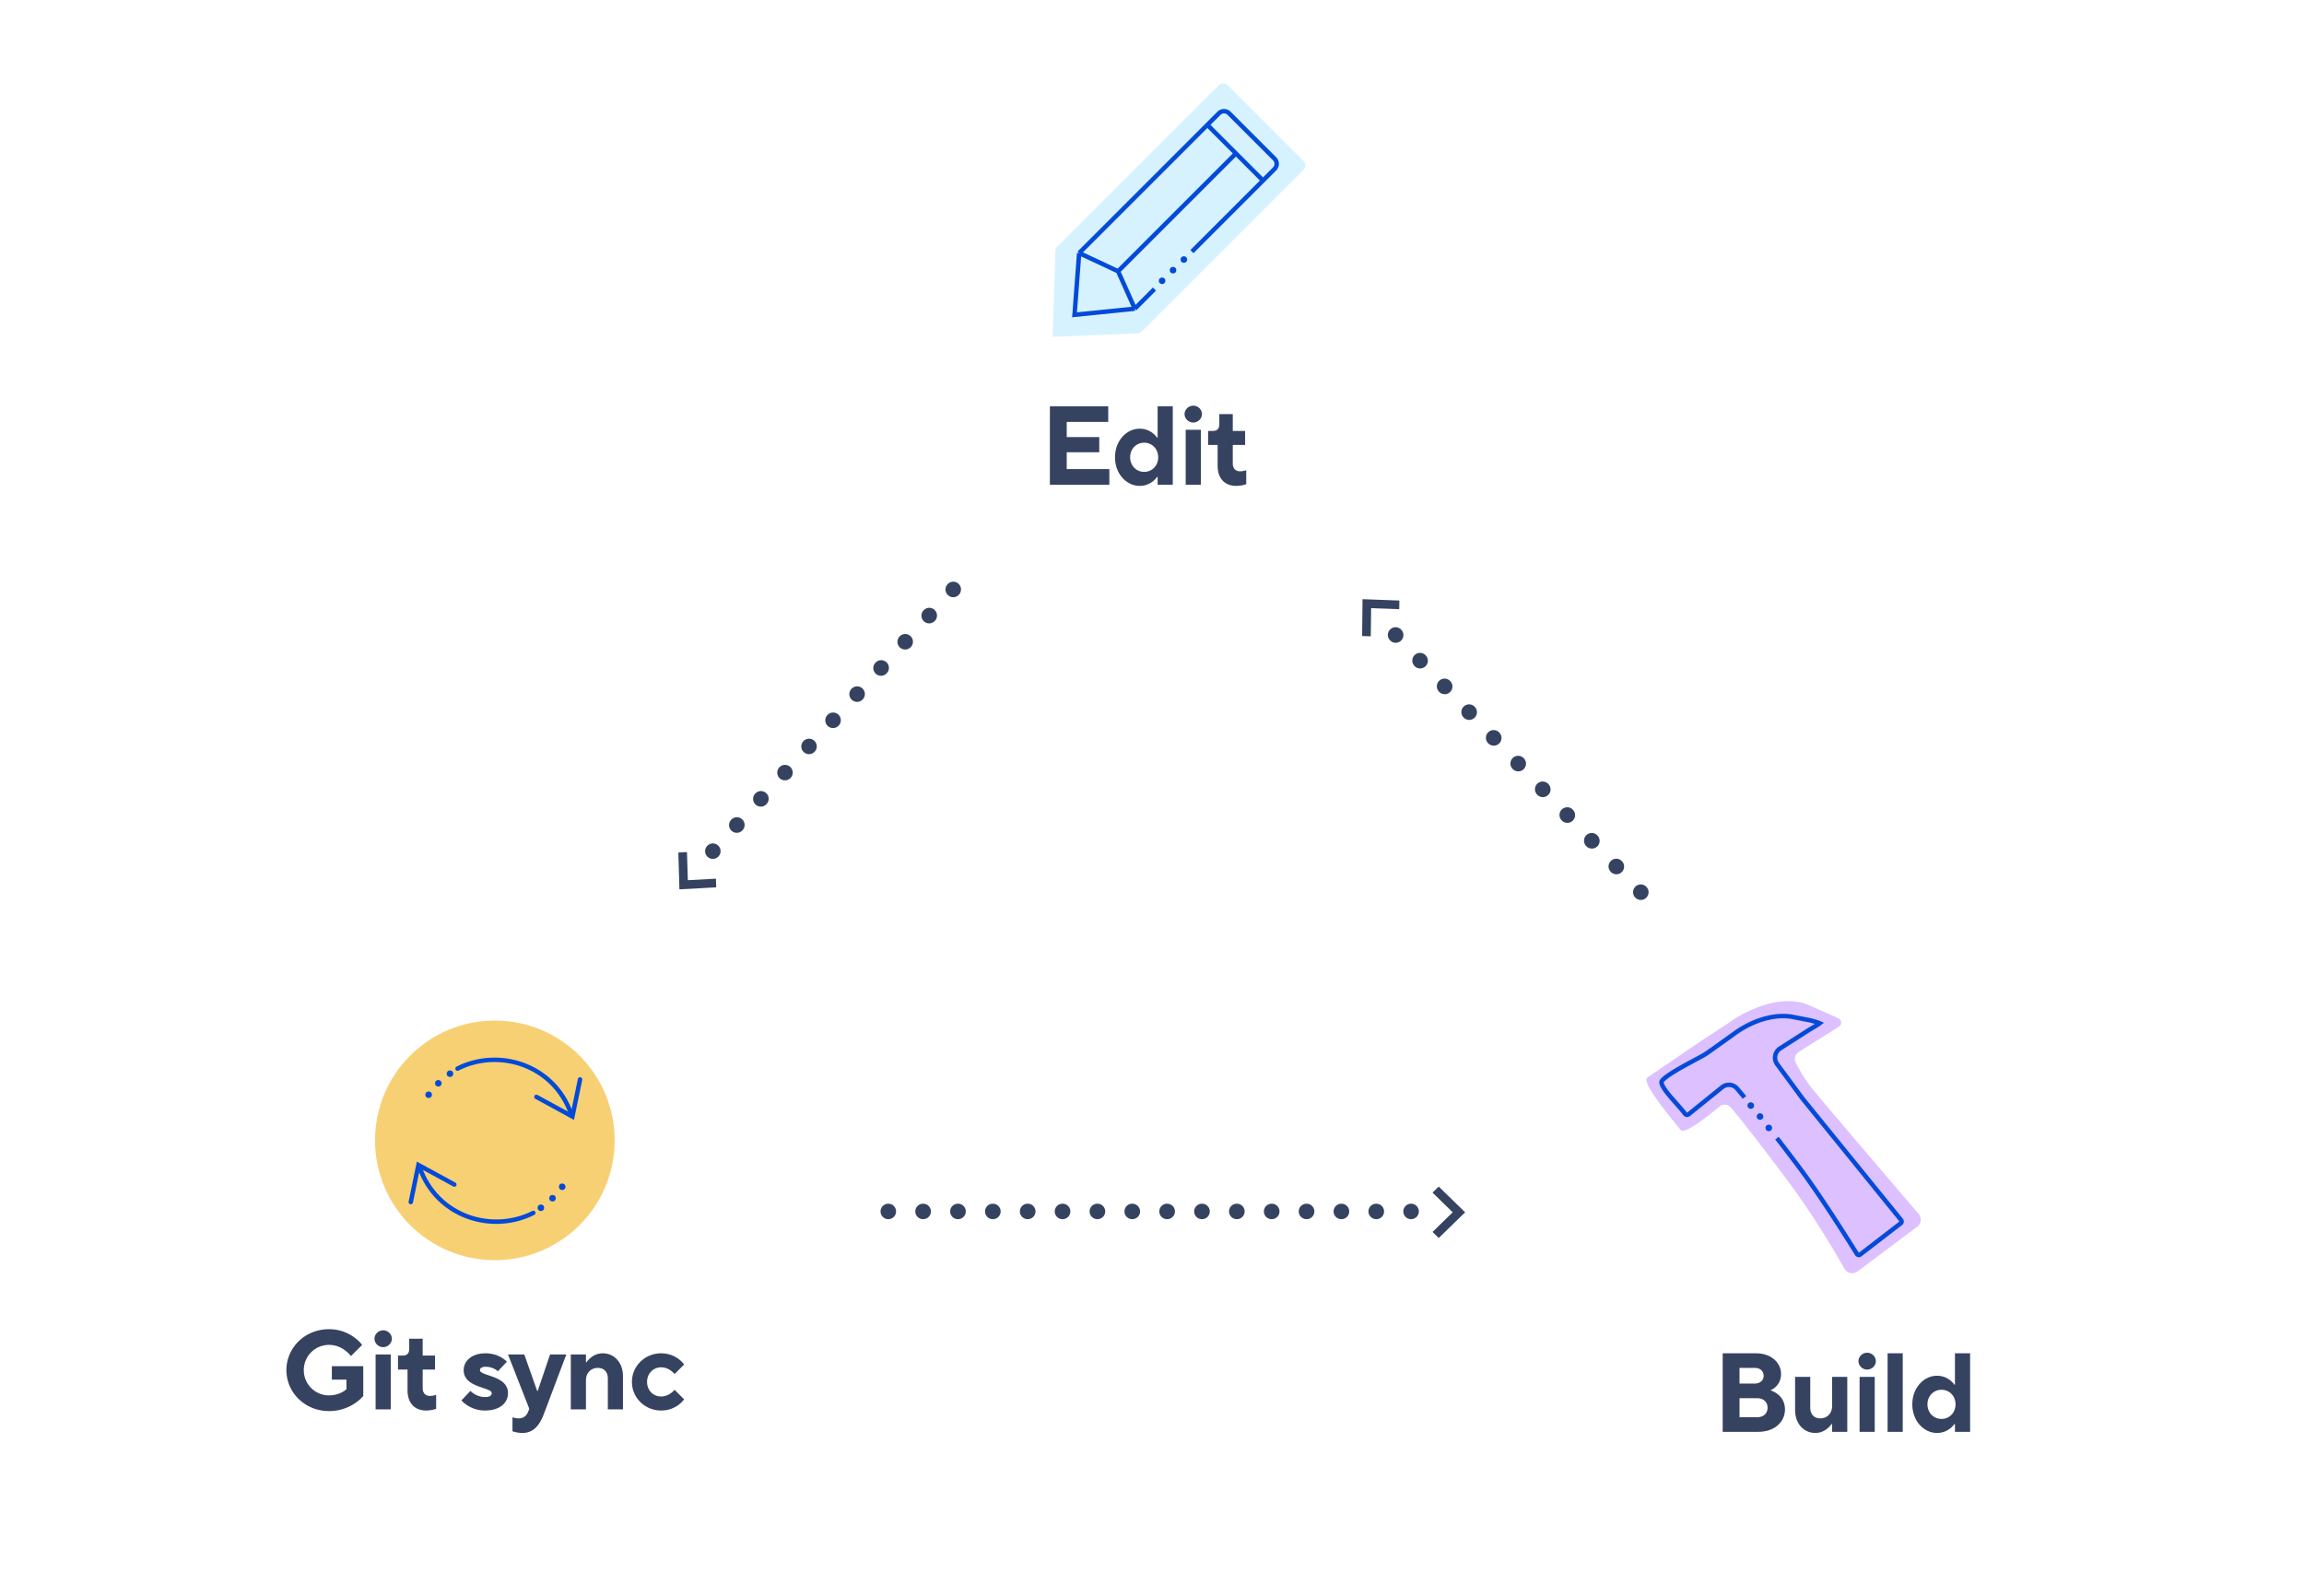 <?xml version="1.0" encoding="utf-8"?>
<svg xmlns="http://www.w3.org/2000/svg" width="1344" height="931" fill="none">
  <path fill="#fff" d="M0 0h1344v931H0z"/>
  <path fill-rule="evenodd" clip-rule="evenodd" d="M513.654 706.765a4.5 4.5 0 014.5-4.5h.051a4.5 4.5 0 010 9h-.051a4.5 4.5 0 01-4.5-4.5zm20.283 0a4.5 4.5 0 014.5-4.5h.101a4.5 4.5 0 110 9h-.101a4.5 4.5 0 01-4.5-4.5zm20.333 0a4.5 4.5 0 014.5-4.5h.102a4.5 4.5 0 010 9h-.102a4.5 4.5 0 01-4.5-4.5zm20.334 0a4.5 4.5 0 014.5-4.5h.101a4.5 4.5 0 010 9h-.101a4.5 4.5 0 01-4.5-4.5zm20.333 0a4.5 4.5 0 014.5-4.5h.101a4.5 4.5 0 110 9h-.101a4.5 4.5 0 01-4.5-4.5zm20.333 0a4.5 4.5 0 014.5-4.5h.102a4.5 4.5 0 010 9h-.102a4.5 4.5 0 01-4.5-4.5zm20.334 0a4.5 4.5 0 014.5-4.5h.101a4.5 4.5 0 010 9h-.101a4.5 4.5 0 01-4.5-4.5zm20.333 0a4.5 4.5 0 014.5-4.5h.101a4.5 4.5 0 010 9h-.101a4.5 4.5 0 01-4.5-4.5zm20.333 0a4.5 4.5 0 014.5-4.5h.102a4.5 4.5 0 010 9h-.102a4.5 4.5 0 01-4.5-4.5zm20.334 0a4.5 4.5 0 014.5-4.5h.101a4.5 4.5 0 010 9h-.101a4.5 4.5 0 01-4.5-4.5zm20.333 0a4.5 4.5 0 014.5-4.5h.101a4.5 4.5 0 110 9h-.101a4.5 4.5 0 01-4.5-4.5zm20.333 0a4.5 4.5 0 014.5-4.5h.102a4.5 4.5 0 010 9h-.102a4.5 4.5 0 01-4.5-4.5zm20.334 0a4.5 4.5 0 014.5-4.5h.101a4.5 4.5 0 010 9h-.101a4.5 4.5 0 01-4.5-4.5zm20.333 0a4.5 4.5 0 014.5-4.5h.101a4.5 4.5 0 110 9h-.101a4.5 4.5 0 01-4.5-4.5zm20.333 0a4.5 4.5 0 014.5-4.5h.102a4.5 4.5 0 010 9h-.102a4.5 4.5 0 01-4.5-4.5zm20.334 0a4.5 4.5 0 014.5-4.5h.05a4.5 4.5 0 110 9h-.05a4.5 4.5 0 01-4.5-4.5z" fill="#354361"/>
  <path d="M839.27 692.265l-3.616 3.525 11.744 11.475-11.744 11.475 3.616 3.525 15.384-15-15.384-15z" fill="#354361"/>
  <path fill-rule="evenodd" clip-rule="evenodd" d="M810.976 367.174a4.5 4.5 0 016.363.152l.035.038a4.5 4.5 0 11-6.514 6.209l-.036-.037a4.5 4.5 0 01.152-6.362zm14.273 14.973a4.5 4.5 0 016.363.152l.071.075a4.5 4.5 0 01-6.515 6.21l-.071-.075a4.5 4.5 0 01.152-6.362zm14.309 15.01a4.5 4.5 0 016.362.152l.071.075a4.5 4.5 0 11-6.514 6.21l-.071-.075a4.5 4.5 0 01.152-6.362zm14.308 15.01a4.502 4.502 0 016.363.153l.071.074a4.5 4.5 0 01-6.515 6.21l-.071-.074a4.502 4.502 0 01.152-6.363zm14.309 15.011a4.5 4.5 0 016.362.152l.071.075a4.5 4.5 0 11-6.514 6.21l-.071-.075a4.5 4.5 0 01.152-6.362zm14.308 15.01a4.5 4.5 0 016.363.152l.071.075a4.5 4.5 0 01-6.515 6.21l-.071-.075a4.5 4.5 0 01.152-6.362zm14.309 15.01a4.5 4.5 0 016.362.153l.071.074a4.5 4.5 0 11-6.514 6.21l-.071-.074a4.5 4.5 0 01.152-6.363zm14.309 15.011a4.5 4.5 0 016.362.152l.071.075a4.5 4.5 0 11-6.515 6.209l-.071-.074a4.5 4.5 0 01.153-6.362zm14.308 15.01a4.5 4.5 0 016.362.152l.071.075a4.5 4.5 0 11-6.514 6.21l-.071-.075a4.5 4.5 0 01.152-6.362zm14.309 15.01a4.5 4.5 0 016.362.153l.071.074a4.5 4.5 0 01-6.515 6.21l-.071-.075a4.5 4.5 0 01.153-6.362zm14.308 15.011a4.5 4.5 0 016.362.152l.036.037a4.5 4.5 0 01-6.515 6.21l-.035-.037a4.5 4.5 0 01.152-6.362z" fill="#354361"/>
  <path d="M794.575 371.056l5.047.185.203-16.418 16.408.583.057-5.049-21.472-.786-.243 21.485z" fill="#354361"/>
  <path fill-rule="evenodd" clip-rule="evenodd" d="M559.121 340.561a4.5 4.5 0 00-6.358.27l-.035.038a4.5 4.5 0 006.629 6.088l.035-.038a4.5 4.5 0 00-.271-6.358zm-13.993 15.235a4.5 4.5 0 00-6.358.27l-.07.076a4.5 4.5 0 106.629 6.088l.07-.076a4.5 4.5 0 00-.271-6.358zm-14.027 15.273a4.5 4.5 0 00-6.359.27l-.069.076a4.5 4.5 0 006.628 6.088l.07-.076a4.5 4.5 0 00-.27-6.358zm-14.028 15.273a4.5 4.5 0 00-6.359.27l-.069.076a4.5 4.5 0 106.628 6.088l.07-.076a4.5 4.5 0 00-.27-6.358zm-14.028 15.272a4.5 4.5 0 00-6.358.271l-.07.076a4.5 4.5 0 006.628 6.088l.07-.076a4.501 4.501 0 00-.27-6.359zm-14.028 15.273a4.5 4.5 0 00-6.358.271l-.07.076a4.5 4.5 0 006.628 6.088l.07-.076a4.501 4.501 0 00-.27-6.359zm-14.028 15.273a4.5 4.5 0 00-6.358.27l-.07.076a4.501 4.501 0 006.629 6.088l.069-.076a4.5 4.5 0 00-.27-6.358zm-14.028 15.273a4.5 4.5 0 00-6.358.27l-.07.076a4.501 4.501 0 006.629 6.088l.069-.076a4.498 4.498 0 00-.27-6.358zm-14.028 15.273a4.5 4.5 0 00-6.358.27l-.07.076a4.5 4.5 0 00.271 6.358 4.498 4.498 0 006.358-.27l.07-.076a4.5 4.5 0 00-.271-6.358zm-14.027 15.273a4.501 4.501 0 00-6.359.27l-.069.076a4.498 4.498 0 00.27 6.358 4.498 4.498 0 006.358-.27l.07-.076a4.5 4.5 0 00-.27-6.358zm-14.028 15.273a4.501 4.501 0 00-6.359.27l-.034.038a4.5 4.5 0 006.628 6.088l.035-.038a4.5 4.5 0 00-.27-6.358z" fill="#354361"/>
  <path d="M417.787 517.672l-.151-5.047-16.395.887-.507-16.411-5.042.278.64 21.477 21.455-1.184zM612.438 282.82h34.688v-9.163h-24.87v-9.817h18.98v-8.836h-18.98v-8.836h24.215v-9.162h-34.033v45.814zM664.815 283.474c6.872 0 10.144-5.236 10.144-5.236h.328v4.582h8.835v-45.814h-8.835v18.325h-.328s-3.272-5.236-10.144-5.236c-7.527 0-14.399 6.872-14.399 16.69 0 9.817 6.872 16.689 14.399 16.689zm2.618-8.181c-4.582 0-8.181-3.6-8.181-8.508 0-4.909 3.599-8.509 8.181-8.509 4.581 0 8.181 3.6 8.181 8.509 0 4.908-3.6 8.508-8.181 8.508zM691.656 282.82h8.836v-32.07h-8.836v32.07zm4.385-36.324c2.815 0 5.105-2.291 5.105-4.909s-2.29-4.909-5.039-4.909c-2.815 0-5.105 2.291-5.105 4.909s2.29 4.909 5.039 4.909zM721.085 283.474c3.272 0 5.89-.982 5.89-.982v-8.181s-1.636.655-3.599.655c-2.618 0-4.254-1.636-4.254-4.582v-10.799h7.199v-8.181h-7.199v-9.817h-7.854v5.89c0 2.618-1.309 3.927-3.6 3.927h-2.945v8.181h5.563v12.108c0 7.527 4.254 11.781 10.799 11.781zM1004.9 835.345h20.62c9.82 0 15.71-5.89 15.71-13.089 0-8.836-8.51-11.127-8.51-11.127s6.22-2.29 6.22-9.49c0-6.544-5.57-12.108-14.73-12.108h-19.31v45.814zm9.82-8.508v-11.126h10.14c3.93 0 6.22 2.29 6.22 5.563 0 3.272-2.29 5.563-6.22 5.563h-10.14zm0-19.635v-9.162h8.83c3.28 0 5.24 1.963 5.24 4.581 0 2.618-1.96 4.581-5.24 4.581h-8.83zM1058.93 836c6.21 0 9.49-5.236 9.49-5.236h.32v4.581h8.84v-32.069h-8.84v17.016c0 4.254-2.94 7.199-6.87 7.199-3.6 0-5.89-2.29-5.89-6.217v-17.998h-8.84v19.307c0 8.181 5.24 13.417 11.79 13.417zM1084.76 835.345h8.83v-32.069h-8.83v32.069zm4.38-36.324c2.82 0 5.11-2.29 5.11-4.908 0-2.618-2.29-4.909-5.04-4.909-2.81 0-5.11 2.291-5.11 4.909s2.3 4.908 5.04 4.908zM1101.1 835.345h8.83v-45.814h-8.83v45.814zM1129.92 836c6.87 0 10.15-5.236 10.15-5.236h.32v4.581h8.84v-45.814h-8.84v18.326h-.32s-3.28-5.236-10.15-5.236c-7.53 0-14.4 6.872-14.4 16.689 0 9.818 6.87 16.69 14.4 16.69zm2.62-8.181c-4.58 0-8.18-3.6-8.18-8.509 0-4.908 3.6-8.508 8.18-8.508s8.18 3.6 8.18 8.508c0 4.909-3.6 8.509-8.18 8.509zM191.944 823.237c13.089 0 19.961-8.835 19.961-8.835v-17.344H193.58v7.854h8.508v5.563s-3.6 3.6-10.144 3.6a14.665 14.665 0 01-14.726-14.726 14.665 14.665 0 0114.726-14.726c8.181 0 12.762 6.545 12.762 6.545l6.545-6.545s-6.545-9.163-19.307-9.163c-14.072 0-24.871 10.799-24.871 23.889 0 13.089 10.799 23.888 24.871 23.888zM219.1 822.256h8.835v-32.07H219.1v32.07zm4.385-36.324c2.814 0 5.105-2.291 5.105-4.909s-2.291-4.908-5.04-4.908c-2.814 0-5.105 2.29-5.105 4.908 0 2.618 2.291 4.909 5.04 4.909zM248.528 822.91c3.273 0 5.891-.982 5.891-.982v-8.181s-1.637.655-3.6.655c-2.618 0-4.254-1.636-4.254-4.582v-10.798h7.199v-8.182h-7.199v-9.817h-7.854v5.891c0 2.618-1.309 3.926-3.6 3.926h-2.945v8.182h5.563v12.107c0 7.527 4.254 11.781 10.799 11.781zM282.912 822.91c8.835 0 13.416-4.581 13.416-10.144 0-10.472-16.362-9.818-16.362-13.417 0-.982.982-1.964 3.273-1.964 4.581 0 7.199 2.618 7.199 2.618l5.236-5.563s-4.254-4.908-12.435-4.908c-8.181 0-12.763 4.581-12.763 9.817 0 10.471 16.362 9.817 16.362 13.417 0 1.309-.981 2.29-3.926 2.29-5.236 0-8.509-3.599-8.509-3.599l-5.236 5.563s4.909 5.89 13.745 5.89zM304.842 836c5.89 0 9.752-3.927 12.435-11.126l13.09-34.688h-9.49l-7.2 21.271h-.327l-7.526-21.271h-9.49l12.435 31.742-.655 1.637c-.916 2.29-2.618 3.927-5.563 3.927-1.963 0-3.6-.655-3.6-.655v8.181s2.618.982 5.891.982zM332.969 822.256h8.836v-17.017c0-4.254 2.945-7.199 6.872-7.199 3.599 0 5.89 2.29 5.89 6.217v17.999h8.836v-19.308c0-8.181-5.236-13.416-11.781-13.416-6.218 0-9.49 5.235-9.49 5.235h-.327v-4.581h-8.836v32.07zM385.637 822.91c9.163 0 13.417-6.545 13.417-6.545l-5.563-5.563s-2.945 3.927-7.854 3.927c-4.581 0-8.181-3.6-8.181-8.508 0-4.909 3.6-8.508 8.181-8.508 4.909 0 7.854 3.926 7.854 3.926l5.563-5.563s-4.254-6.544-13.417-6.544c-9.49 0-17.016 7.526-17.016 16.689s7.526 16.689 17.016 16.689z" fill="#354361"/>
  <circle cx="288.661" cy="665.306" r="69.892" fill="#F7D074"/>
  <path d="M339.624 630.024a1.293 1.293 0 10-2.534-.522l2.534.522zm-5.719 21.366l-.62 1.135 1.534.837.353-1.712-1.267-.26zm-20.372-12.586a1.293 1.293 0 10-1.239 2.272l1.239-2.272zm23.557-9.302l-4.452 21.627 2.534.521 4.452-21.626-2.534-.522zm-2.566 20.752l-20.991-11.45-1.239 2.272 20.991 11.449 1.239-2.271z" fill="#034AD8"/>
  <path d="M266.882 623.432c23.762-12.116 56.204-2.574 66.381 26.685" stroke="#034AD8" stroke-width="2.587" stroke-linecap="round"/>
  <circle cx="250.041" cy="638.669" r="1.91" fill="#034AD8"/>
  <circle cx="255.691" cy="631.997" r="1.91" fill="#034AD8"/>
  <circle cx="262.487" cy="626.409" r="1.91" fill="#034AD8"/>
  <path d="M238.364 701.021a1.293 1.293 0 102.534.522l-2.534-.522zm5.719-21.366l.62-1.136-1.534-.837-.353 1.712 1.267.261zm20.372 12.585a1.294 1.294 0 001.239-2.271l-1.239 2.271zm-23.557 9.303l4.452-21.627-2.534-.522-4.452 21.627 2.534.522zm2.566-20.752l20.991 11.449 1.239-2.271-20.991-11.45-1.239 2.272z" fill="#034AD8"/>
  <path d="M311.106 707.613c-23.762 12.115-56.204 2.574-66.381-26.686" stroke="#034AD8" stroke-width="2.587" stroke-linecap="round"/>
  <circle cx="327.947" cy="692.374" r="1.91" transform="rotate(180 327.947 692.374)" fill="#034AD8"/>
  <circle cx="322.297" cy="699.048" r="1.91" transform="rotate(180 322.297 699.048)" fill="#034AD8"/>
  <circle cx="315.501" cy="704.639" r="1.91" transform="rotate(180 315.501 704.639)" fill="#034AD8"/>
  <mask id="a" mask-type="alpha" maskUnits="userSpaceOnUse" x="956" y="581" width="172" height="166">
    <path fill="#C4C4C4" d="M956.046 581.624h171.694v164.559H956.046z"/>
  </mask>
  <g mask="url(#a)">
    <path d="M1118.39 715.646c2.36-1.766 2.75-5.129.84-7.367-12.67-14.818-55.61-65.08-61.87-72.793-4.54-5.602-7.96-11.731-9.91-15.597-1.12-2.232-.29-4.892 1.83-6.22l22.82-14.328c.19-.142.45-.319.74-.516 1.62-1.086 1.6-3.504-.1-4.449-.87-.479-1.69-.916-2.2-1.153-1.56-.722-.79-.248-15.29-6.756s-34.76 1.387-47.07 10.456l-16.024 10.466-31.3 21.345c-3.975 2.928 17.657 27.995 19.493 30.447 2.246 2.997 15.967-8.038 22.701-13.618 2.02-1.673 4.91-1.464 6.62.534 7.82 9.188 20.43 25.777 32.57 41.952 15.35 20.456 28.19 42.361 33.69 52.108 1.53 2.72 5.12 3.502 7.62 1.628l34.84-26.139z" fill="#DCC0FF"/>
  </g>
  <path d="M1055.02 595.087l.03.005.02.005c.45.065 2.32.508 4.14 1.081.86.269 1.66.552 2.26.818-.58.452-1.4.987-2.28 1.536-.92.567-1.87 1.123-2.67 1.586l-.11.067c-.67.389-1.29.75-1.59.96l-16.43 10.534a6.389 6.389 0 00-1.7 9.169l14.57 19.8.02.025.02.024 57.69 71.119c.45.564.36 1.395-.22 1.839l-23.66 18.249c-.61.475-1.49.314-1.89-.334-4.94-7.937-21.04-33.567-32.9-49.461-13.91-18.654-29.04-37.702-37.07-47.064-2.22-2.592-6.05-2.854-8.67-.743l-19.625 15.836a1.452 1.452 0 01-1.992-.314c-1.175-1.567-2.702-3.325-4.286-5.117l-.915-1.032c-1.308-1.474-2.629-2.962-3.842-4.418-1.501-1.8-2.79-3.494-3.65-4.978-.901-1.552-1.161-2.59-1.051-3.186.025-.14.216-.542.882-1.22.621-.632 1.508-1.358 2.613-2.153 2.207-1.588 5.143-3.352 8.215-5.088 2.599-1.469 5.266-2.9 7.636-4.173l1.249-.67c2.612-1.405 4.82-2.609 5.867-3.345 3.785-2.662 15.119-10.786 15.639-11.163.02-.017.04-.028.06-.041 9.55-7.026 22.01-11.806 33.54-10.116l10.1 1.963z" fill="#DCC0FF" stroke="#034AD8" stroke-width="2.587"/>
  <path fill="#DCC0FF" d="M1021.15 637.514l-7.537 5.838 18.592 24.004 7.537-5.838z"/>
  <circle r="1.91" transform="matrix(1 0 0 -1 1021.29 644.998)" fill="#034AD8"/>
  <circle r="1.91" transform="matrix(1 0 0 -1 1026.68 651.392)" fill="#034AD8"/>
  <circle r="1.91" transform="matrix(1 0 0 -1 1031.8 658.037)" fill="#034AD8"/>
  <path d="M710.85 49.852l-95.147 95.141-1.714 51.49 51.092-2.112 95.145-95.143a3.88 3.88 0 000-5.489l-43.888-43.887a3.88 3.88 0 00-5.488 0z" fill="#D6F2FF"/>
  <path d="M629.518 147.627l22.706 10.627m-22.706-10.627l-2.704 36.038 35.171-3.571m-32.467-32.467l74.774-74.774m-52.068 85.401l9.761 21.84m-9.761-21.84l68.734-68.735m-58.973 90.575l74.774-74.774m-15.801-15.8l-16.666-16.667m16.666 16.666l15.801 15.801m-32.467-32.467l6.734-6.734a4.222 4.222 0 015.971 0l26.496 26.496a4.222 4.222 0 010 5.97l-6.734 6.735" stroke="#034AD8" stroke-width="2.587"/>
  <path d="M670.204 165.43l21.853-21.849 6.076 6.075-21.852 21.852-6.077-6.078z" fill="#D6F2FF"/>
  <circle cx="690.581" cy="151.415" r="1.91" transform="rotate(-175.63 690.581 151.415)" fill="#034AD8"/>
  <circle cx="684.269" cy="157.628" r="1.91" transform="rotate(-175.63 684.269 157.628)" fill="#034AD8"/>
  <circle cx="677.893" cy="163.821" r="1.91" transform="rotate(-175.63 677.893 163.821)" fill="#034AD8"/>
</svg>